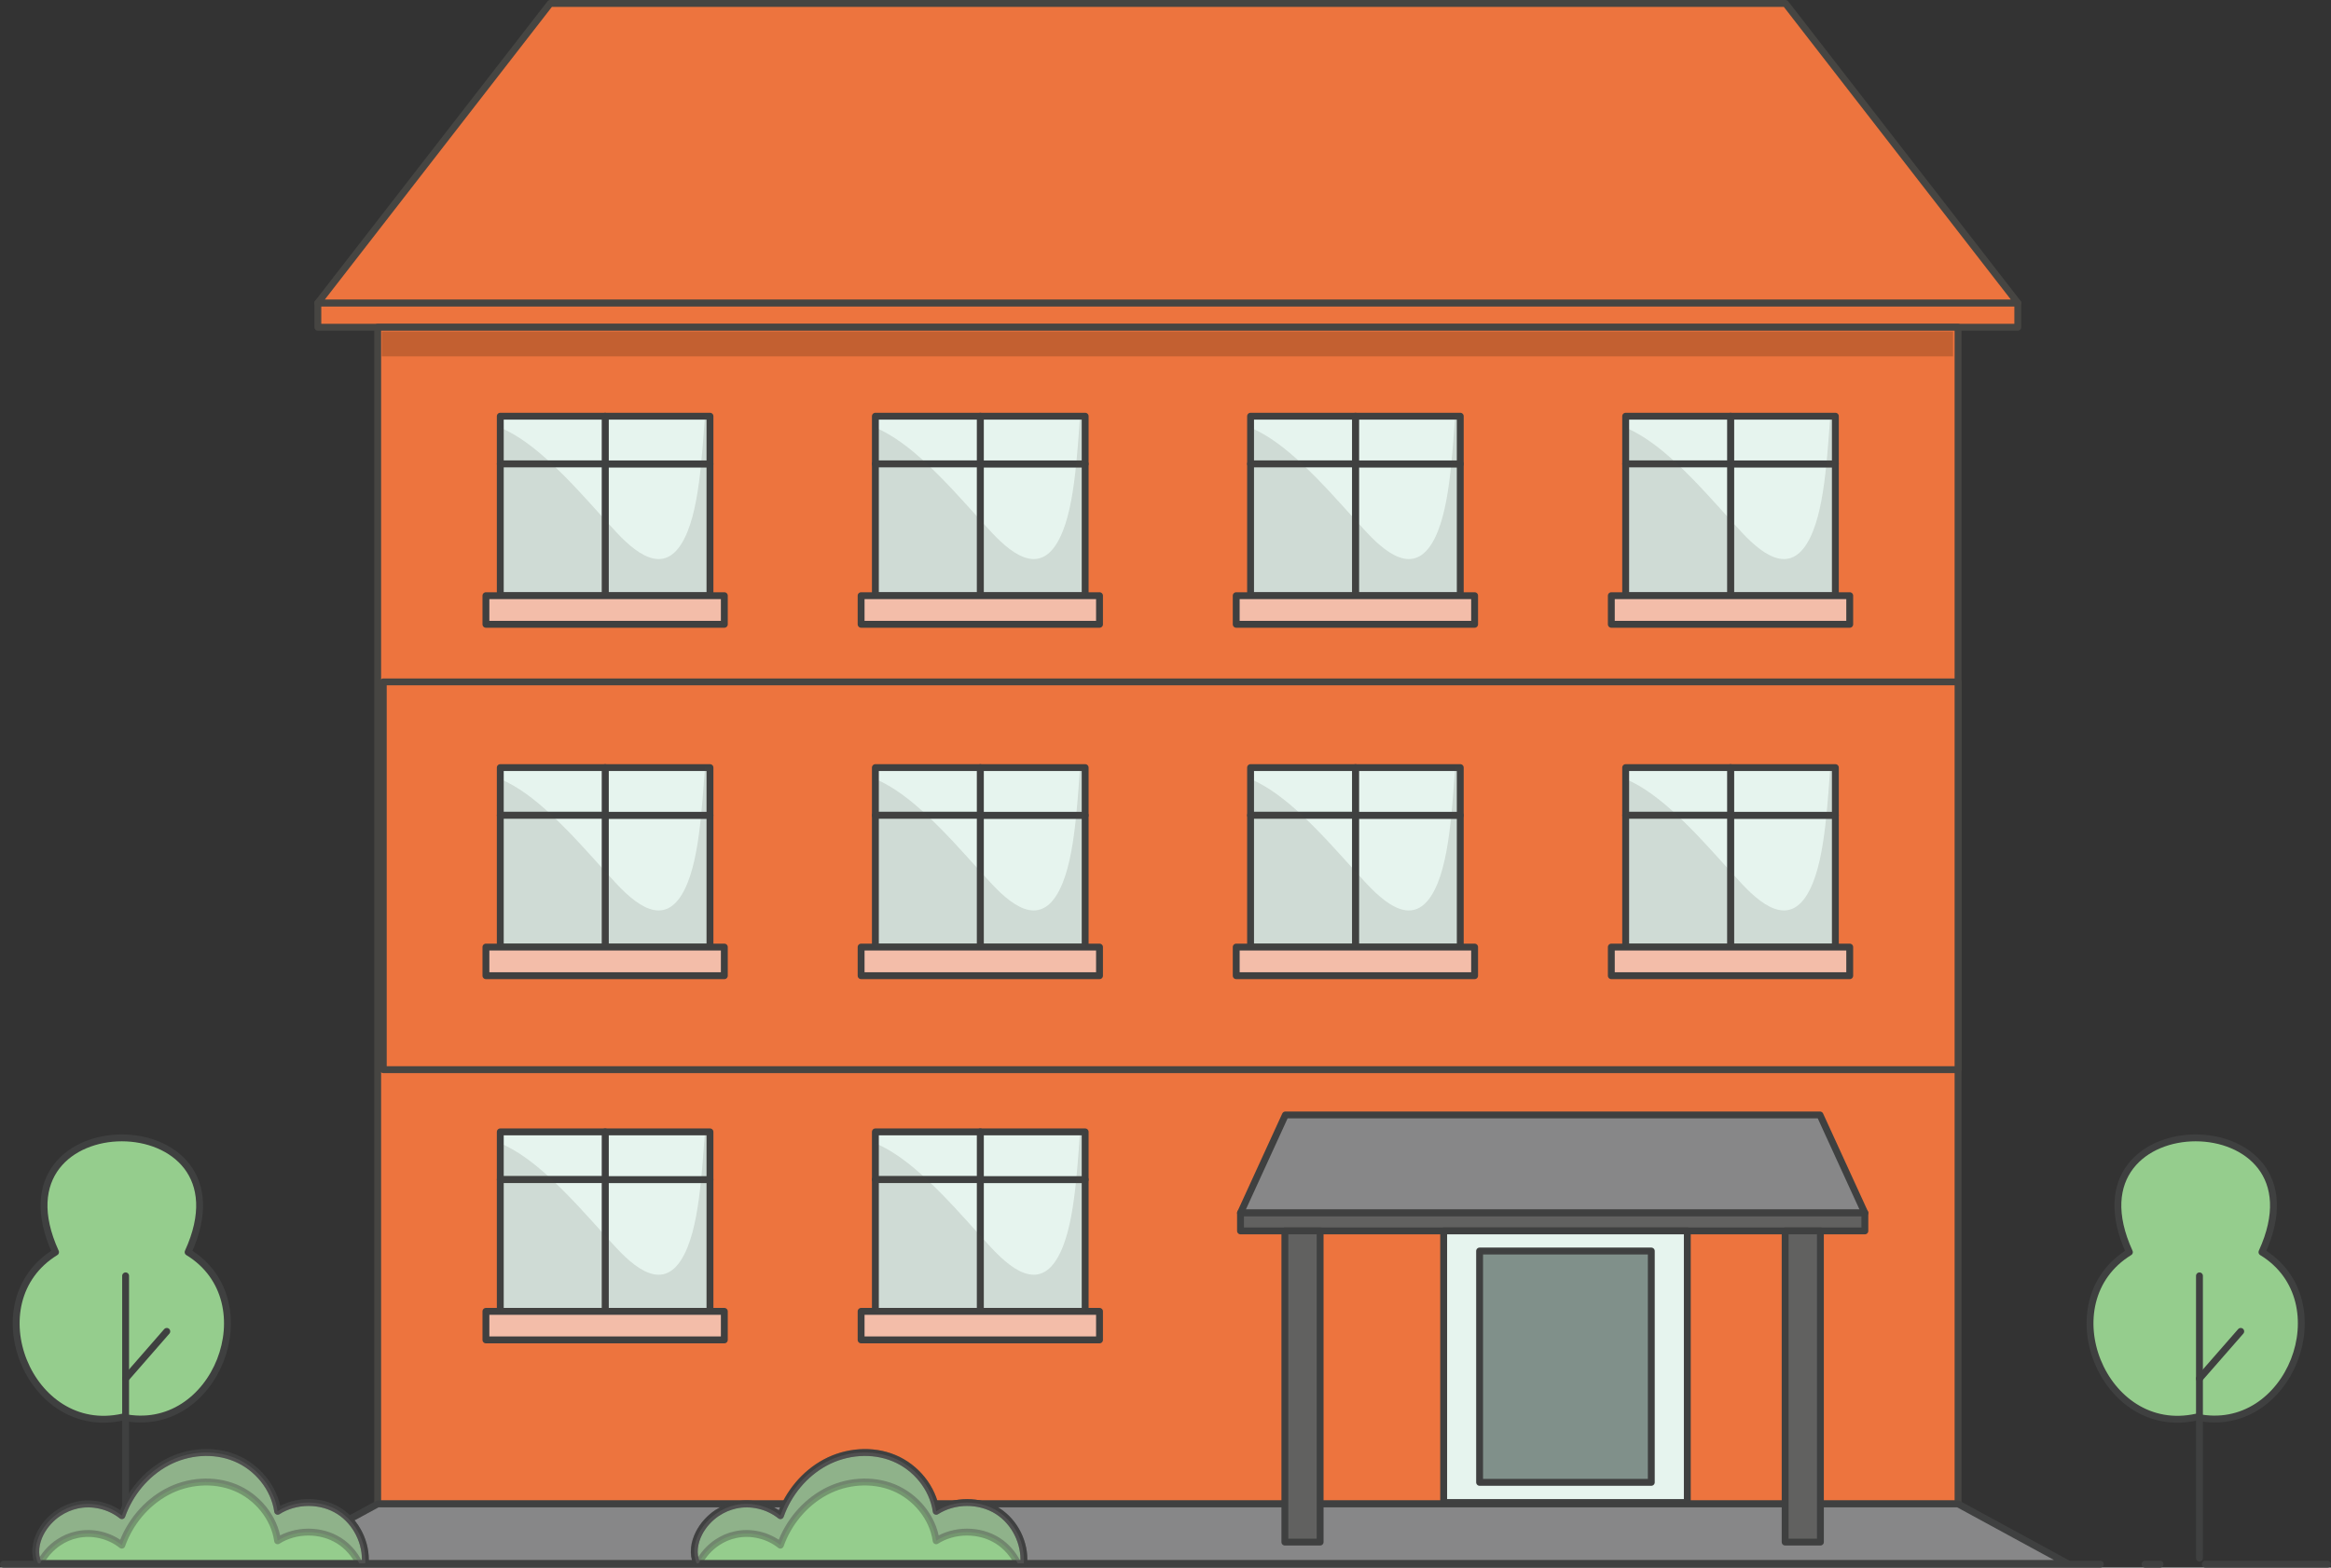 <?xml version="1.0" encoding="UTF-8"?><svg xmlns="http://www.w3.org/2000/svg" viewBox="0 0 271.13 182.37"><rect x="0" y="0" width="271.13" height="182.37" fill="#333333" stroke="none"/><g id="a"/><g id="b"><g id="c"><g><polygon points="234.7 35.24 234.7 38.07 225.67 38.07 148.99 38.07 143.5 38.07 46.01 38.07 36.97 38.07 36.97 35.24 143.5 35.24 146.35 35.24 234.7 35.24" style="fill:#ed743e; stroke:#464542; stroke-linecap:round; stroke-linejoin:round; stroke-width:.8px;"/><polygon points="234.7 35.24 146.35 35.24 143.5 35.24 36.97 35.24 64 .4 143.5 .4 148.99 .4 207.68 .4 234.7 35.24" style="fill:#ed743e; stroke:#464542; stroke-linecap:round; stroke-linejoin:round; stroke-width:.8px;"/><rect x="43.93" y="38.07" width="183.82" height="136.89" style="fill:#ed743e; stroke:#464542; stroke-linecap:round; stroke-linejoin:round; stroke-width:.8px;"/><rect x="44.41" y="38.57" width="182.76" height="2.89" style="fill:#c36031;"/><g><g><g><rect x="201.29" y="53.97" width="12.19" height="15.33" style="fill:#e6f4ee; stroke:#3f4040; stroke-linecap:round; stroke-linejoin:round; stroke-width:.8px;"/><rect x="201.29" y="48.42" width="12.19" height="5.55" style="fill:#e6f4ee; stroke:#3f4040; stroke-linecap:round; stroke-linejoin:round; stroke-width:.8px;"/><rect x="189.09" y="48.42" width="12.2" height="5.55" style="fill:#e6f4ee; stroke:#3f4040; stroke-linecap:round; stroke-linejoin:round; stroke-width:.8px;"/><rect x="189.09" y="53.97" width="12.2" height="15.33" style="fill:#e6f4ee; stroke:#3f4040; stroke-linecap:round; stroke-linejoin:round; stroke-width:.8px;"/></g><polygon points="188.78 69.3 187.42 69.3 187.42 72.63 215.15 72.63 215.15 69.3 213.17 69.3 200.98 69.3 188.78 69.3" style="fill:#f3bda9; stroke:#3f4040; stroke-linecap:round; stroke-linejoin:round; stroke-width:.8px;"/><path d="M213.48,48.42v20.88h-24.39v-19.55c2.04,.87,4.03,2.38,5.99,4.22,2.1,1.95,4.16,4.26,6.21,6.54,.44,.48,.87,.96,1.31,1.43,2.71,2.9,6.11,5.26,8.27-.12,.84-2.1,1.27-4.86,1.57-7.85,.18-1.8,.31-3.68,.45-5.55h.59Z" style="fill:#4f4a44; opacity:.15;"/></g><g><g><rect x="157.66" y="53.97" width="12.19" height="15.33" style="fill:#e6f4ee; stroke:#3f4040; stroke-linecap:round; stroke-linejoin:round; stroke-width:.8px;"/><rect x="157.66" y="48.42" width="12.19" height="5.55" style="fill:#e6f4ee; stroke:#3f4040; stroke-linecap:round; stroke-linejoin:round; stroke-width:.8px;"/><rect x="145.46" y="48.42" width="12.2" height="5.55" style="fill:#e6f4ee; stroke:#3f4040; stroke-linecap:round; stroke-linejoin:round; stroke-width:.8px;"/><rect x="145.46" y="53.97" width="12.2" height="15.33" style="fill:#e6f4ee; stroke:#3f4040; stroke-linecap:round; stroke-linejoin:round; stroke-width:.8px;"/></g><polygon points="145.15 69.3 143.79 69.3 143.79 72.63 171.52 72.63 171.52 69.3 169.54 69.3 157.35 69.3 145.15 69.3" style="fill:#f3bda9; stroke:#3f4040; stroke-linecap:round; stroke-linejoin:round; stroke-width:.8px;"/><path d="M169.85,48.42v20.88h-24.39v-19.55c2.04,.87,4.03,2.38,5.99,4.22,2.1,1.95,4.16,4.26,6.21,6.54,.44,.48,.87,.96,1.31,1.43,2.71,2.9,6.11,5.26,8.27-.12,.84-2.1,1.27-4.86,1.57-7.85,.18-1.8,.31-3.68,.45-5.55h.59Z" style="fill:#4f4a44; opacity:.15;"/></g><g><g><rect x="114.03" y="53.97" width="12.19" height="15.33" style="fill:#e6f4ee; stroke:#3f4040; stroke-linecap:round; stroke-linejoin:round; stroke-width:.8px;"/><rect x="114.03" y="48.42" width="12.19" height="5.55" style="fill:#e6f4ee; stroke:#3f4040; stroke-linecap:round; stroke-linejoin:round; stroke-width:.8px;"/><rect x="101.82" y="48.42" width="12.2" height="5.55" style="fill:#e6f4ee; stroke:#3f4040; stroke-linecap:round; stroke-linejoin:round; stroke-width:.8px;"/><rect x="101.82" y="53.97" width="12.2" height="15.33" style="fill:#e6f4ee; stroke:#3f4040; stroke-linecap:round; stroke-linejoin:round; stroke-width:.8px;"/></g><polygon points="101.51 69.3 100.16 69.3 100.16 72.63 127.89 72.63 127.89 69.3 125.91 69.3 113.71 69.3 101.51 69.3" style="fill:#f3bda9; stroke:#3f4040; stroke-linecap:round; stroke-linejoin:round; stroke-width:.8px;"/><path d="M126.22,48.42v20.88h-24.39v-19.55c2.04,.87,4.03,2.38,5.99,4.22,2.1,1.95,4.16,4.26,6.21,6.54,.44,.48,.87,.96,1.31,1.43,2.71,2.9,6.11,5.26,8.27-.12,.84-2.1,1.27-4.86,1.57-7.85,.18-1.8,.31-3.68,.45-5.55h.59Z" style="fill:#4f4a44; opacity:.15;"/></g><g><g><rect x="70.39" y="53.97" width="12.19" height="15.33" style="fill:#e6f4ee; stroke:#3f4040; stroke-linecap:round; stroke-linejoin:round; stroke-width:.8px;"/><rect x="70.39" y="48.42" width="12.19" height="5.55" style="fill:#e6f4ee; stroke:#3f4040; stroke-linecap:round; stroke-linejoin:round; stroke-width:.8px;"/><rect x="58.19" y="48.42" width="12.2" height="5.55" style="fill:#e6f4ee; stroke:#3f4040; stroke-linecap:round; stroke-linejoin:round; stroke-width:.8px;"/><rect x="58.19" y="53.97" width="12.2" height="15.33" style="fill:#e6f4ee; stroke:#3f4040; stroke-linecap:round; stroke-linejoin:round; stroke-width:.8px;"/></g><polygon points="57.88 69.3 56.52 69.3 56.52 72.63 84.25 72.63 84.25 69.3 82.28 69.3 70.08 69.3 57.88 69.3" style="fill:#f3bda9; stroke:#3f4040; stroke-linecap:round; stroke-linejoin:round; stroke-width:.8px;"/><path d="M82.59,48.42v20.88h-24.39v-19.55c2.04,.87,4.03,2.38,5.99,4.22,2.1,1.95,4.16,4.26,6.21,6.54,.44,.48,.87,.96,1.31,1.43,2.71,2.9,6.11,5.26,8.27-.12,.84-2.1,1.27-4.86,1.57-7.85,.18-1.8,.31-3.68,.45-5.55h.59Z" style="fill:#4f4a44; opacity:.15;"/></g></g><g><g><rect x="114.03" y="137.23" width="12.19" height="15.33" style="fill:#e6f4ee; stroke:#3f4040; stroke-linecap:round; stroke-linejoin:round; stroke-width:.8px;"/><rect x="114.03" y="131.68" width="12.19" height="5.55" style="fill:#e6f4ee; stroke:#3f4040; stroke-linecap:round; stroke-linejoin:round; stroke-width:.8px;"/><rect x="101.82" y="131.68" width="12.2" height="5.55" style="fill:#e6f4ee; stroke:#3f4040; stroke-linecap:round; stroke-linejoin:round; stroke-width:.8px;"/><rect x="101.82" y="137.23" width="12.2" height="15.33" style="fill:#e6f4ee; stroke:#3f4040; stroke-linecap:round; stroke-linejoin:round; stroke-width:.8px;"/></g><polygon points="101.51 152.56 100.16 152.56 100.16 155.88 127.89 155.88 127.89 152.56 125.91 152.56 113.71 152.56 101.51 152.56" style="fill:#f3bda9; stroke:#3f4040; stroke-linecap:round; stroke-linejoin:round; stroke-width:.8px;"/><path d="M126.22,131.68v20.88h-24.39v-19.55c2.04,.87,4.03,2.38,5.99,4.22,2.1,1.95,4.16,4.26,6.21,6.54,.44,.48,.87,.96,1.31,1.43,2.71,2.9,6.11,5.26,8.27-.12,.84-2.1,1.27-4.86,1.57-7.85,.18-1.8,.31-3.68,.45-5.55h.59Z" style="fill:#4f4a44; opacity:.15;"/></g><g><g><rect x="70.39" y="137.23" width="12.19" height="15.33" style="fill:#e6f4ee; stroke:#3f4040; stroke-linecap:round; stroke-linejoin:round; stroke-width:.8px;"/><rect x="70.39" y="131.68" width="12.19" height="5.55" style="fill:#e6f4ee; stroke:#3f4040; stroke-linecap:round; stroke-linejoin:round; stroke-width:.8px;"/><rect x="58.19" y="131.68" width="12.2" height="5.55" style="fill:#e6f4ee; stroke:#3f4040; stroke-linecap:round; stroke-linejoin:round; stroke-width:.8px;"/><rect x="58.19" y="137.23" width="12.2" height="15.33" style="fill:#e6f4ee; stroke:#3f4040; stroke-linecap:round; stroke-linejoin:round; stroke-width:.8px;"/></g><polygon points="57.88 152.56 56.52 152.56 56.52 155.88 84.25 155.88 84.25 152.56 82.28 152.56 70.08 152.56 57.88 152.56" style="fill:#f3bda9; stroke:#3f4040; stroke-linecap:round; stroke-linejoin:round; stroke-width:.8px;"/><path d="M82.59,131.68v20.88h-24.39v-19.55c2.04,.87,4.03,2.38,5.99,4.22,2.1,1.95,4.16,4.26,6.21,6.54,.44,.48,.87,.96,1.31,1.43,2.71,2.9,6.11,5.26,8.27-.12,.84-2.1,1.27-4.86,1.57-7.85,.18-1.8,.31-3.68,.45-5.55h.59Z" style="fill:#4f4a44; opacity:.15;"/></g><polygon points="216.91 141.11 144.29 141.11 149.51 129.71 211.69 129.71 216.91 141.11" style="fill:#878788; stroke:#3f4040; stroke-linecap:round; stroke-linejoin:round; stroke-width:.8px;"/><rect x="144.29" y="141.11" width="72.62" height="2.09" style="fill:#616160; stroke:#3f4040; stroke-linecap:round; stroke-linejoin:round; stroke-width:.8px;"/><polygon points="240.47 181.88 31.2 181.88 43.93 174.96 227.75 174.96 240.47 181.88" style="fill:#878788; stroke:#3f4040; stroke-linecap:round; stroke-linejoin:round; stroke-width:.8px;"/><g><polygon points="211.74 174.73 211.74 179.4 207.64 179.4 207.64 174.73 207.64 143.2 211.74 143.2 211.74 174.73" style="fill:#616160; stroke:#3f4040; stroke-linecap:round; stroke-linejoin:round; stroke-width:.8px;"/><polygon points="153.55 174.73 153.55 179.4 149.45 179.4 149.45 174.73 149.45 143.2 153.55 143.2 153.55 174.73" style="fill:#616160; stroke:#3f4040; stroke-linecap:round; stroke-linejoin:round; stroke-width:.8px;"/></g><rect x="167.92" y="143.2" width="28.34" height="31.6" style="fill:#e6f4ee; stroke:#3f4040; stroke-linecap:round; stroke-linejoin:round; stroke-width:.8px;"/><rect x="172.1" y="145.54" width="19.97" height="26.91" style="fill:#80908a; stroke:#3f4040; stroke-linecap:round; stroke-linejoin:round; stroke-width:.8px;"/><rect x="44.58" y="79.33" width="183.17" height="45.11" style="fill:#ed743e; stroke:#464542; stroke-linecap:round; stroke-linejoin:round; stroke-width:.8px;"/><g><g><g><rect x="201.29" y="94.85" width="12.19" height="15.33" style="fill:#e6f4ee; stroke:#3f4040; stroke-linecap:round; stroke-linejoin:round; stroke-width:.8px;"/><rect x="201.29" y="89.3" width="12.19" height="5.55" style="fill:#e6f4ee; stroke:#3f4040; stroke-linecap:round; stroke-linejoin:round; stroke-width:.8px;"/><rect x="189.09" y="89.3" width="12.2" height="5.55" style="fill:#e6f4ee; stroke:#3f4040; stroke-linecap:round; stroke-linejoin:round; stroke-width:.8px;"/><rect x="189.09" y="94.85" width="12.2" height="15.33" style="fill:#e6f4ee; stroke:#3f4040; stroke-linecap:round; stroke-linejoin:round; stroke-width:.8px;"/></g><polygon points="188.78 110.18 187.42 110.18 187.42 113.51 215.15 113.51 215.15 110.18 213.17 110.18 200.98 110.18 188.78 110.18" style="fill:#f3bda9; stroke:#3f4040; stroke-linecap:round; stroke-linejoin:round; stroke-width:.8px;"/><path d="M213.48,89.3v20.88h-24.39v-19.55c2.04,.87,4.03,2.38,5.99,4.22,2.1,1.95,4.16,4.26,6.21,6.54,.44,.48,.87,.96,1.31,1.43,2.71,2.9,6.11,5.26,8.27-.12,.84-2.1,1.27-4.86,1.57-7.85,.18-1.8,.31-3.68,.45-5.55h.59Z" style="fill:#4f4a44; opacity:.15;"/></g><g><g><rect x="157.66" y="94.85" width="12.19" height="15.33" style="fill:#e6f4ee; stroke:#3f4040; stroke-linecap:round; stroke-linejoin:round; stroke-width:.8px;"/><rect x="157.66" y="89.3" width="12.19" height="5.55" style="fill:#e6f4ee; stroke:#3f4040; stroke-linecap:round; stroke-linejoin:round; stroke-width:.8px;"/><rect x="145.46" y="89.3" width="12.2" height="5.55" style="fill:#e6f4ee; stroke:#3f4040; stroke-linecap:round; stroke-linejoin:round; stroke-width:.8px;"/><rect x="145.46" y="94.85" width="12.2" height="15.33" style="fill:#e6f4ee; stroke:#3f4040; stroke-linecap:round; stroke-linejoin:round; stroke-width:.8px;"/></g><polygon points="145.15 110.18 143.79 110.18 143.79 113.51 171.52 113.51 171.52 110.18 169.54 110.18 157.35 110.18 145.15 110.18" style="fill:#f3bda9; stroke:#3f4040; stroke-linecap:round; stroke-linejoin:round; stroke-width:.8px;"/><path d="M169.85,89.3v20.88h-24.39v-19.55c2.04,.87,4.03,2.38,5.99,4.22,2.1,1.95,4.16,4.26,6.21,6.54,.44,.48,.87,.96,1.31,1.43,2.71,2.9,6.11,5.26,8.27-.12,.84-2.1,1.27-4.86,1.57-7.85,.18-1.8,.31-3.68,.45-5.55h.59Z" style="fill:#4f4a44; opacity:.15;"/></g><g><g><rect x="114.03" y="94.85" width="12.19" height="15.33" style="fill:#e6f4ee; stroke:#3f4040; stroke-linecap:round; stroke-linejoin:round; stroke-width:.8px;"/><rect x="114.03" y="89.3" width="12.19" height="5.55" style="fill:#e6f4ee; stroke:#3f4040; stroke-linecap:round; stroke-linejoin:round; stroke-width:.8px;"/><rect x="101.82" y="89.3" width="12.2" height="5.55" style="fill:#e6f4ee; stroke:#3f4040; stroke-linecap:round; stroke-linejoin:round; stroke-width:.8px;"/><rect x="101.82" y="94.85" width="12.2" height="15.33" style="fill:#e6f4ee; stroke:#3f4040; stroke-linecap:round; stroke-linejoin:round; stroke-width:.8px;"/></g><polygon points="101.51 110.18 100.16 110.18 100.16 113.51 127.89 113.51 127.89 110.18 125.91 110.18 113.71 110.18 101.51 110.18" style="fill:#f3bda9; stroke:#3f4040; stroke-linecap:round; stroke-linejoin:round; stroke-width:.8px;"/><path d="M126.22,89.3v20.88h-24.39v-19.55c2.04,.87,4.03,2.38,5.99,4.22,2.1,1.95,4.16,4.26,6.21,6.54,.44,.48,.87,.96,1.31,1.43,2.71,2.9,6.11,5.26,8.27-.12,.84-2.1,1.27-4.86,1.57-7.85,.18-1.8,.31-3.68,.45-5.55h.59Z" style="fill:#4f4a44; opacity:.15;"/></g><g><g><rect x="70.39" y="94.85" width="12.19" height="15.33" style="fill:#e6f4ee; stroke:#3f4040; stroke-linecap:round; stroke-linejoin:round; stroke-width:.8px;"/><rect x="70.39" y="89.3" width="12.19" height="5.55" style="fill:#e6f4ee; stroke:#3f4040; stroke-linecap:round; stroke-linejoin:round; stroke-width:.8px;"/><rect x="58.19" y="89.3" width="12.2" height="5.55" style="fill:#e6f4ee; stroke:#3f4040; stroke-linecap:round; stroke-linejoin:round; stroke-width:.8px;"/><rect x="58.19" y="94.85" width="12.2" height="15.33" style="fill:#e6f4ee; stroke:#3f4040; stroke-linecap:round; stroke-linejoin:round; stroke-width:.8px;"/></g><polygon points="57.88 110.18 56.52 110.18 56.52 113.51 84.25 113.51 84.25 110.18 82.28 110.18 70.08 110.18 57.88 110.18" style="fill:#f3bda9; stroke:#3f4040; stroke-linecap:round; stroke-linejoin:round; stroke-width:.8px;"/><path d="M82.59,89.3v20.88h-24.39v-19.55c2.04,.87,4.03,2.38,5.99,4.22,2.1,1.95,4.16,4.26,6.21,6.54,.44,.48,.87,.96,1.31,1.43,2.71,2.9,6.11,5.26,8.27-.12,.84-2.1,1.27-4.86,1.57-7.85,.18-1.8,.31-3.68,.45-5.55h.59Z" style="fill:#4f4a44; opacity:.15;"/></g></g><g><line x1="256.51" y1="181.97" x2="270.73" y2="181.97" style="fill:#878788; stroke:#3f4040; stroke-linecap:round; stroke-linejoin:round; stroke-width:.8px;"/><line x1="251.25" y1="181.97" x2="249.5" y2="181.97" style="fill:#878788; stroke:#3f4040; stroke-linecap:round; stroke-linejoin:round; stroke-width:.8px;"/><line x1=".4" y1="181.97" x2="244.3" y2="181.97" style="fill:#878788; stroke:#3f4040; stroke-linecap:round; stroke-linejoin:round; stroke-width:.8px;"/></g><g><g><path d="M255.49,164.86c-10.91,2.43-17.21-13.41-7.81-19.19-8.1-17.73,23.52-17.72,15.42,0,9.32,5.68,3.21,21.5-7.62,19.19Z" style="fill:#95cd8d; stroke:#3f4040; stroke-linecap:round; stroke-linejoin:round; stroke-width:.8px;"/><line x1="255.83" y1="148.43" x2="255.83" y2="181.27" style="fill:#95cd8d; stroke:#3f4040; stroke-linecap:round; stroke-linejoin:round; stroke-width:.8px;"/><line x1="260.63" y1="154.89" x2="255.83" y2="160.38" style="fill:#95cd8d; stroke:#3f4040; stroke-linecap:round; stroke-linejoin:round; stroke-width:.8px;"/></g><g><path d="M14.27,164.86c-10.91,2.43-17.21-13.41-7.81-19.19-8.1-17.73,23.52-17.72,15.42,0,9.32,5.68,3.21,21.5-7.62,19.19Z" style="fill:#95cd8d; stroke:#3f4040; stroke-linecap:round; stroke-linejoin:round; stroke-width:.8px;"/><line x1="14.61" y1="148.43" x2="14.61" y2="181.27" style="fill:#95cd8d; stroke:#3f4040; stroke-linecap:round; stroke-linejoin:round; stroke-width:.8px;"/><line x1="19.4" y1="154.89" x2="14.61" y2="160.38" style="fill:#95cd8d; stroke:#3f4040; stroke-linecap:round; stroke-linejoin:round; stroke-width:.8px;"/></g><path d="M6.82,176.01c-.89,.6-1.63,1.41-2.12,2.37-.55,1.08-.76,2.4-.25,3.5H42.48c.17-2.37-1.03-4.8-3.03-6.08-2.11-1.34-5.04-1.33-7.15,.02-.39-2.73-2.37-5.13-4.91-6.18-2.54-1.06-5.55-.8-7.98,.5-2.43,1.3-4.31,3.59-5.23,6.19-1.45-1.15-3.42-1.62-5.23-1.22-.76,.17-1.49,.48-2.13,.91Z" style="fill:#95cd8d; stroke:#3f4040; stroke-linecap:round; stroke-linejoin:round; stroke-width:.8px;"/><path d="M42.48,181.88h-.7c-.53-1.07-1.33-2-2.34-2.64-2.11-1.34-5.04-1.33-7.15,.01-.38-2.72-2.37-5.12-4.91-6.18-2.54-1.05-5.56-.81-7.98,.5-2.43,1.31-4.31,3.59-5.23,6.19-1.45-1.15-3.42-1.62-5.23-1.22-.76,.16-1.49,.48-2.13,.91-.89,.6-1.63,1.42-2.12,2.37,0,.02-.02,.04-.03,.06h-.22c-.52-1.1-.3-2.42,.25-3.5,.49-.95,1.23-1.77,2.12-2.37,.65-.44,1.37-.75,2.13-.92,1.81-.39,3.78,.07,5.23,1.23,.91-2.59,2.8-4.89,5.23-6.19,2.43-1.31,5.44-1.55,7.98-.5,2.54,1.05,4.52,3.46,4.91,6.18,2.11-1.34,5.04-1.36,7.15-.01,2.01,1.28,3.21,3.71,3.04,6.08Z" style="fill:#878788; opacity:.38; stroke:#3f4040; stroke-linecap:round; stroke-linejoin:round; stroke-width:.8px;"/><g><path d="M83.42,176.01c-.89,.6-1.63,1.41-2.12,2.37-.55,1.08-.76,2.4-.25,3.5h38.03c.17-2.37-1.03-4.8-3.03-6.08-2.11-1.34-5.04-1.33-7.15,.02-.39-2.73-2.37-5.13-4.91-6.18-2.54-1.06-5.55-.8-7.98,.5-2.43,1.3-4.31,3.59-5.23,6.19-1.45-1.15-3.42-1.62-5.23-1.22-.76,.17-1.49,.48-2.13,.91Z" style="fill:#95cd8d; stroke:#3f4040; stroke-linecap:round; stroke-linejoin:round; stroke-width:.8px;"/><path d="M119.08,181.88h-.7c-.53-1.07-1.33-2-2.34-2.64-2.11-1.34-5.04-1.33-7.15,.01-.38-2.72-2.37-5.12-4.91-6.18-2.54-1.05-5.56-.81-7.98,.5-2.43,1.31-4.31,3.59-5.23,6.19-1.45-1.15-3.42-1.62-5.23-1.22-.76,.16-1.49,.48-2.13,.91-.89,.6-1.63,1.42-2.12,2.37,0,.02-.02,.04-.03,.06h-.22c-.52-1.1-.3-2.42,.25-3.5,.49-.95,1.23-1.77,2.12-2.37,.65-.44,1.37-.75,2.13-.92,1.81-.39,3.78,.07,5.23,1.23,.91-2.59,2.8-4.89,5.23-6.19,2.43-1.31,5.44-1.55,7.98-.5,2.54,1.05,4.52,3.46,4.91,6.18,2.11-1.34,5.04-1.36,7.15-.01,2.01,1.28,3.21,3.71,3.04,6.08Z" style="fill:#878788; opacity:.38; stroke:#3f4040; stroke-linecap:round; stroke-linejoin:round; stroke-width:.8px;"/></g></g></g></g></g></svg>